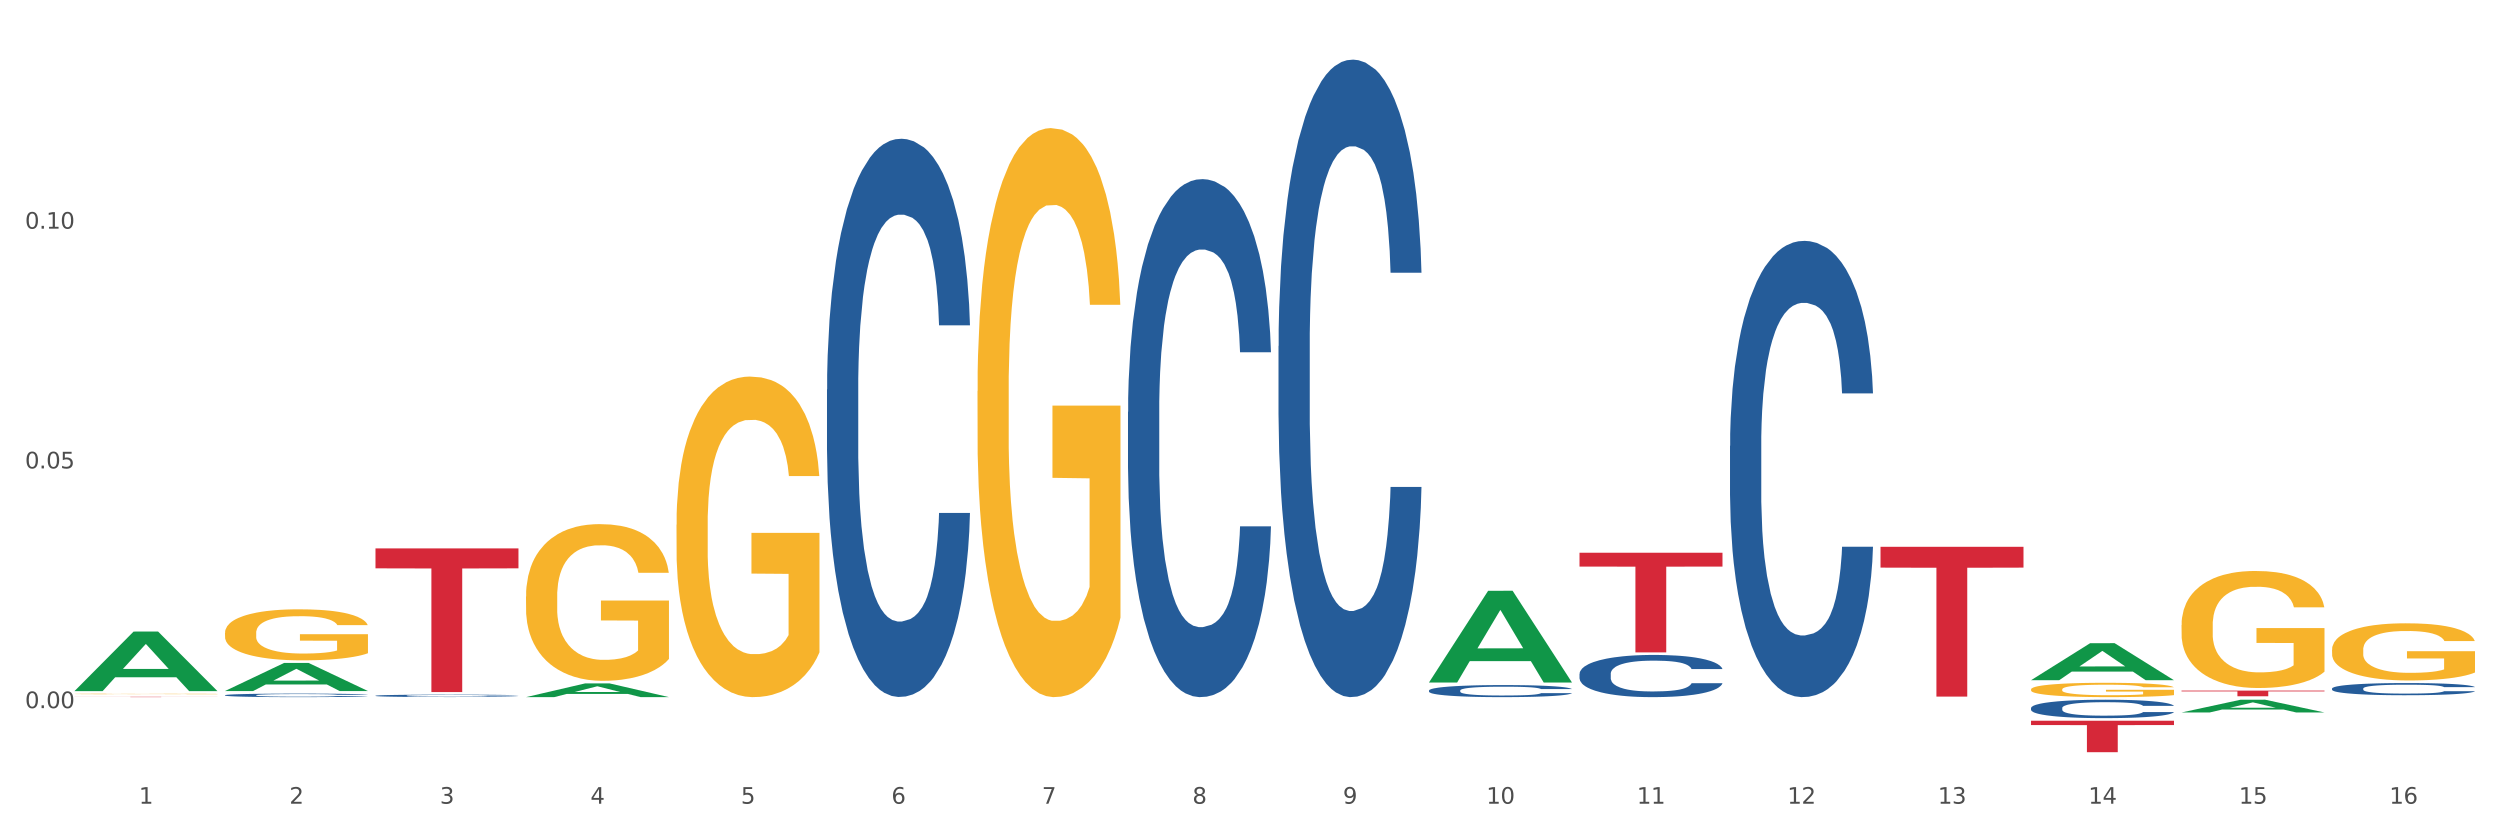 <?xml version="1.0" encoding="utf-8" standalone="no"?>
<!DOCTYPE svg PUBLIC "-//W3C//DTD SVG 1.1//EN"
  "http://www.w3.org/Graphics/SVG/1.1/DTD/svg11.dtd">
<svg xmlns:xlink="http://www.w3.org/1999/xlink" width="1080pt" height="360pt" viewBox="0 0 1080 360" xmlns="http://www.w3.org/2000/svg" version="1.1">
 <rect x="0" y="0" width="1080" height="360" fill="#333333" stroke="none"/>
 <defs>
  <style type="text/css">*{stroke-linejoin: round; stroke-linecap: butt}</style>
 </defs>
 <g id="figure_1">
  <g id="patch_1">
   <path d="M 0 360 
L 1080 360 
L 1080 0 
L 0 0 
z
" style="fill: #ffffff; stroke: #ffffff; stroke-linejoin: miter"/>
  </g>
  <g id="axes_1">
   <g id="matplotlib.axis_1">
    <g id="xtick_1">
     <g id="text_1">
      <!-- 1 -->
      <g style="fill: #4d4d4d" transform="translate(60.004 347.204) scale(0.096 -0.096)">
       <defs>
        <path id="DejaVuSans-31" d="M 794 531 
L 1825 531 
L 1825 4091 
L 703 3866 
L 703 4441 
L 1819 4666 
L 2450 4666 
L 2450 531 
L 3481 531 
L 3481 0 
L 794 0 
L 794 531 
z
" transform="scale(0.016)"/>
       </defs>
       <use xlink:href="#DejaVuSans-31"/>
      </g>
     </g>
    </g>
    <g id="xtick_2">
     <g id="text_2">
      <!-- 2 -->
      <g style="fill: #4d4d4d" transform="translate(125.021 347.204) scale(0.096 -0.096)">
       <defs>
        <path id="DejaVuSans-32" d="M 1228 531 
L 3431 531 
L 3431 0 
L 469 0 
L 469 531 
Q 828 903 1448 1529 
Q 2069 2156 2228 2338 
Q 2531 2678 2651 2914 
Q 2772 3150 2772 3378 
Q 2772 3750 2511 3984 
Q 2250 4219 1831 4219 
Q 1534 4219 1204 4116 
Q 875 4013 500 3803 
L 500 4441 
Q 881 4594 1212 4672 
Q 1544 4750 1819 4750 
Q 2544 4750 2975 4387 
Q 3406 4025 3406 3419 
Q 3406 3131 3298 2873 
Q 3191 2616 2906 2266 
Q 2828 2175 2409 1742 
Q 1991 1309 1228 531 
z
" transform="scale(0.016)"/>
       </defs>
       <use xlink:href="#DejaVuSans-32"/>
      </g>
     </g>
    </g>
    <g id="xtick_3">
     <g id="text_3">
      <!-- 3 -->
      <g style="fill: #4d4d4d" transform="translate(190.039 347.204) scale(0.096 -0.096)">
       <defs>
        <path id="DejaVuSans-33" d="M 2597 2516 
Q 3050 2419 3304 2112 
Q 3559 1806 3559 1356 
Q 3559 666 3084 287 
Q 2609 -91 1734 -91 
Q 1441 -91 1130 -33 
Q 819 25 488 141 
L 488 750 
Q 750 597 1062 519 
Q 1375 441 1716 441 
Q 2309 441 2620 675 
Q 2931 909 2931 1356 
Q 2931 1769 2642 2001 
Q 2353 2234 1838 2234 
L 1294 2234 
L 1294 2753 
L 1863 2753 
Q 2328 2753 2575 2939 
Q 2822 3125 2822 3475 
Q 2822 3834 2567 4026 
Q 2313 4219 1838 4219 
Q 1578 4219 1281 4162 
Q 984 4106 628 3988 
L 628 4550 
Q 988 4650 1302 4700 
Q 1616 4750 1894 4750 
Q 2613 4750 3031 4423 
Q 3450 4097 3450 3541 
Q 3450 3153 3228 2886 
Q 3006 2619 2597 2516 
z
" transform="scale(0.016)"/>
       </defs>
       <use xlink:href="#DejaVuSans-33"/>
      </g>
     </g>
    </g>
    <g id="xtick_4">
     <g id="text_4">
      <!-- 4 -->
      <g style="fill: #4d4d4d" transform="translate(255.056 347.204) scale(0.096 -0.096)">
       <defs>
        <path id="DejaVuSans-34" d="M 2419 4116 
L 825 1625 
L 2419 1625 
L 2419 4116 
z
M 2253 4666 
L 3047 4666 
L 3047 1625 
L 3713 1625 
L 3713 1100 
L 3047 1100 
L 3047 0 
L 2419 0 
L 2419 1100 
L 313 1100 
L 313 1709 
L 2253 4666 
z
" transform="scale(0.016)"/>
       </defs>
       <use xlink:href="#DejaVuSans-34"/>
      </g>
     </g>
    </g>
    <g id="xtick_5">
     <g id="text_5">
      <!-- 5 -->
      <g style="fill: #4d4d4d" transform="translate(320.073 347.204) scale(0.096 -0.096)">
       <defs>
        <path id="DejaVuSans-35" d="M 691 4666 
L 3169 4666 
L 3169 4134 
L 1269 4134 
L 1269 2991 
Q 1406 3038 1543 3061 
Q 1681 3084 1819 3084 
Q 2600 3084 3056 2656 
Q 3513 2228 3513 1497 
Q 3513 744 3044 326 
Q 2575 -91 1722 -91 
Q 1428 -91 1123 -41 
Q 819 9 494 109 
L 494 744 
Q 775 591 1075 516 
Q 1375 441 1709 441 
Q 2250 441 2565 725 
Q 2881 1009 2881 1497 
Q 2881 1984 2565 2268 
Q 2250 2553 1709 2553 
Q 1456 2553 1204 2497 
Q 953 2441 691 2322 
L 691 4666 
z
" transform="scale(0.016)"/>
       </defs>
       <use xlink:href="#DejaVuSans-35"/>
      </g>
     </g>
    </g>
    <g id="xtick_6">
     <g id="text_6">
      <!-- 6 -->
      <g style="fill: #4d4d4d" transform="translate(385.09 347.204) scale(0.096 -0.096)">
       <defs>
        <path id="DejaVuSans-36" d="M 2113 2584 
Q 1688 2584 1439 2293 
Q 1191 2003 1191 1497 
Q 1191 994 1439 701 
Q 1688 409 2113 409 
Q 2538 409 2786 701 
Q 3034 994 3034 1497 
Q 3034 2003 2786 2293 
Q 2538 2584 2113 2584 
z
M 3366 4563 
L 3366 3988 
Q 3128 4100 2886 4159 
Q 2644 4219 2406 4219 
Q 1781 4219 1451 3797 
Q 1122 3375 1075 2522 
Q 1259 2794 1537 2939 
Q 1816 3084 2150 3084 
Q 2853 3084 3261 2657 
Q 3669 2231 3669 1497 
Q 3669 778 3244 343 
Q 2819 -91 2113 -91 
Q 1303 -91 875 529 
Q 447 1150 447 2328 
Q 447 3434 972 4092 
Q 1497 4750 2381 4750 
Q 2619 4750 2861 4703 
Q 3103 4656 3366 4563 
z
" transform="scale(0.016)"/>
       </defs>
       <use xlink:href="#DejaVuSans-36"/>
      </g>
     </g>
    </g>
    <g id="xtick_7">
     <g id="text_7">
      <!-- 7 -->
      <g style="fill: #4d4d4d" transform="translate(450.108 347.204) scale(0.096 -0.096)">
       <defs>
        <path id="DejaVuSans-37" d="M 525 4666 
L 3525 4666 
L 3525 4397 
L 1831 0 
L 1172 0 
L 2766 4134 
L 525 4134 
L 525 4666 
z
" transform="scale(0.016)"/>
       </defs>
       <use xlink:href="#DejaVuSans-37"/>
      </g>
     </g>
    </g>
    <g id="xtick_8">
     <g id="text_8">
      <!-- 8 -->
      <g style="fill: #4d4d4d" transform="translate(515.125 347.204) scale(0.096 -0.096)">
       <defs>
        <path id="DejaVuSans-38" d="M 2034 2216 
Q 1584 2216 1326 1975 
Q 1069 1734 1069 1313 
Q 1069 891 1326 650 
Q 1584 409 2034 409 
Q 2484 409 2743 651 
Q 3003 894 3003 1313 
Q 3003 1734 2745 1975 
Q 2488 2216 2034 2216 
z
M 1403 2484 
Q 997 2584 770 2862 
Q 544 3141 544 3541 
Q 544 4100 942 4425 
Q 1341 4750 2034 4750 
Q 2731 4750 3128 4425 
Q 3525 4100 3525 3541 
Q 3525 3141 3298 2862 
Q 3072 2584 2669 2484 
Q 3125 2378 3379 2068 
Q 3634 1759 3634 1313 
Q 3634 634 3220 271 
Q 2806 -91 2034 -91 
Q 1263 -91 848 271 
Q 434 634 434 1313 
Q 434 1759 690 2068 
Q 947 2378 1403 2484 
z
M 1172 3481 
Q 1172 3119 1398 2916 
Q 1625 2713 2034 2713 
Q 2441 2713 2670 2916 
Q 2900 3119 2900 3481 
Q 2900 3844 2670 4047 
Q 2441 4250 2034 4250 
Q 1625 4250 1398 4047 
Q 1172 3844 1172 3481 
z
" transform="scale(0.016)"/>
       </defs>
       <use xlink:href="#DejaVuSans-38"/>
      </g>
     </g>
    </g>
    <g id="xtick_9">
     <g id="text_9">
      <!-- 9 -->
      <g style="fill: #4d4d4d" transform="translate(580.142 347.204) scale(0.096 -0.096)">
       <defs>
        <path id="DejaVuSans-39" d="M 703 97 
L 703 672 
Q 941 559 1184 500 
Q 1428 441 1663 441 
Q 2288 441 2617 861 
Q 2947 1281 2994 2138 
Q 2813 1869 2534 1725 
Q 2256 1581 1919 1581 
Q 1219 1581 811 2004 
Q 403 2428 403 3163 
Q 403 3881 828 4315 
Q 1253 4750 1959 4750 
Q 2769 4750 3195 4129 
Q 3622 3509 3622 2328 
Q 3622 1225 3098 567 
Q 2575 -91 1691 -91 
Q 1453 -91 1209 -44 
Q 966 3 703 97 
z
M 1959 2075 
Q 2384 2075 2632 2365 
Q 2881 2656 2881 3163 
Q 2881 3666 2632 3958 
Q 2384 4250 1959 4250 
Q 1534 4250 1286 3958 
Q 1038 3666 1038 3163 
Q 1038 2656 1286 2365 
Q 1534 2075 1959 2075 
z
" transform="scale(0.016)"/>
       </defs>
       <use xlink:href="#DejaVuSans-39"/>
      </g>
     </g>
    </g>
    <g id="xtick_10">
     <g id="text_10">
      <!-- 10 -->
      <g style="fill: #4d4d4d" transform="translate(642.105 347.204) scale(0.096 -0.096)">
       <defs>
        <path id="DejaVuSans-30" d="M 2034 4250 
Q 1547 4250 1301 3770 
Q 1056 3291 1056 2328 
Q 1056 1369 1301 889 
Q 1547 409 2034 409 
Q 2525 409 2770 889 
Q 3016 1369 3016 2328 
Q 3016 3291 2770 3770 
Q 2525 4250 2034 4250 
z
M 2034 4750 
Q 2819 4750 3233 4129 
Q 3647 3509 3647 2328 
Q 3647 1150 3233 529 
Q 2819 -91 2034 -91 
Q 1250 -91 836 529 
Q 422 1150 422 2328 
Q 422 3509 836 4129 
Q 1250 4750 2034 4750 
z
" transform="scale(0.016)"/>
       </defs>
       <use xlink:href="#DejaVuSans-31"/>
       <use xlink:href="#DejaVuSans-30" transform="translate(63.623 0)"/>
      </g>
     </g>
    </g>
    <g id="xtick_11">
     <g id="text_11">
      <!-- 11 -->
      <g style="fill: #4d4d4d" transform="translate(707.123 347.204) scale(0.096 -0.096)">
       <use xlink:href="#DejaVuSans-31"/>
       <use xlink:href="#DejaVuSans-31" transform="translate(63.623 0)"/>
      </g>
     </g>
    </g>
    <g id="xtick_12">
     <g id="text_12">
      <!-- 12 -->
      <g style="fill: #4d4d4d" transform="translate(772.14 347.204) scale(0.096 -0.096)">
       <use xlink:href="#DejaVuSans-31"/>
       <use xlink:href="#DejaVuSans-32" transform="translate(63.623 0)"/>
      </g>
     </g>
    </g>
    <g id="xtick_13">
     <g id="text_13">
      <!-- 13 -->
      <g style="fill: #4d4d4d" transform="translate(837.157 347.204) scale(0.096 -0.096)">
       <use xlink:href="#DejaVuSans-31"/>
       <use xlink:href="#DejaVuSans-33" transform="translate(63.623 0)"/>
      </g>
     </g>
    </g>
    <g id="xtick_14">
     <g id="text_14">
      <!-- 14 -->
      <g style="fill: #4d4d4d" transform="translate(902.174 347.204) scale(0.096 -0.096)">
       <use xlink:href="#DejaVuSans-31"/>
       <use xlink:href="#DejaVuSans-34" transform="translate(63.623 0)"/>
      </g>
     </g>
    </g>
    <g id="xtick_15">
     <g id="text_15">
      <!-- 15 -->
      <g style="fill: #4d4d4d" transform="translate(967.192 347.204) scale(0.096 -0.096)">
       <use xlink:href="#DejaVuSans-31"/>
       <use xlink:href="#DejaVuSans-35" transform="translate(63.623 0)"/>
      </g>
     </g>
    </g>
    <g id="xtick_16">
     <g id="text_16">
      <!-- 16 -->
      <g style="fill: #4d4d4d" transform="translate(1032.209 347.204) scale(0.096 -0.096)">
       <use xlink:href="#DejaVuSans-31"/>
       <use xlink:href="#DejaVuSans-36" transform="translate(63.623 0)"/>
      </g>
     </g>
    </g>
    <g id="xtick_17"/>
    <g id="xtick_18"/>
    <g id="xtick_19"/>
    <g id="xtick_20"/>
    <g id="xtick_21"/>
    <g id="xtick_22"/>
    <g id="xtick_23"/>
    <g id="xtick_24"/>
    <g id="xtick_25"/>
    <g id="xtick_26"/>
    <g id="xtick_27"/>
    <g id="xtick_28"/>
    <g id="xtick_29"/>
    <g id="xtick_30"/>
    <g id="xtick_31"/>
   </g>
   <g id="matplotlib.axis_2">
    <g id="ytick_1">
     <g id="text_17">
      <!-- 0.00 -->
      <g style="fill: #4d4d4d" transform="translate(10.8 305.917) scale(0.096 -0.096)">
       <defs>
        <path id="DejaVuSans-2e" d="M 684 794 
L 1344 794 
L 1344 0 
L 684 0 
L 684 794 
z
" transform="scale(0.016)"/>
       </defs>
       <use xlink:href="#DejaVuSans-30"/>
       <use xlink:href="#DejaVuSans-2e" transform="translate(63.623 0)"/>
       <use xlink:href="#DejaVuSans-30" transform="translate(95.41 0)"/>
       <use xlink:href="#DejaVuSans-30" transform="translate(159.033 0)"/>
      </g>
     </g>
    </g>
    <g id="ytick_2">
     <g id="text_18">
      <!-- 0.05 -->
      <g style="fill: #4d4d4d" transform="translate(10.8 202.356) scale(0.096 -0.096)">
       <use xlink:href="#DejaVuSans-30"/>
       <use xlink:href="#DejaVuSans-2e" transform="translate(63.623 0)"/>
       <use xlink:href="#DejaVuSans-30" transform="translate(95.41 0)"/>
       <use xlink:href="#DejaVuSans-35" transform="translate(159.033 0)"/>
      </g>
     </g>
    </g>
    <g id="ytick_3">
     <g id="text_19">
      <!-- 0.10 -->
      <g style="fill: #4d4d4d" transform="translate(10.8 98.795) scale(0.096 -0.096)">
       <use xlink:href="#DejaVuSans-30"/>
       <use xlink:href="#DejaVuSans-2e" transform="translate(63.623 0)"/>
       <use xlink:href="#DejaVuSans-31" transform="translate(95.41 0)"/>
       <use xlink:href="#DejaVuSans-30" transform="translate(159.033 0)"/>
      </g>
     </g>
    </g>
    <g id="ytick_4"/>
    <g id="ytick_5"/>
    <g id="ytick_6"/>
   </g>
   <g id="PolyCollection_1">
    <path d="M 32.175 298.518 
L 32.239 298.494 
L 57.709 272.838 
L 68.28 272.814 
L 93.941 298.566 
L 81.715 298.566 
L 76.176 292.57 
L 49.877 292.57 
L 49.686 292.666 
L 44.337 298.566 
L 32.175 298.566 
L 32.175 298.518 
L 53.188 288.991 
L 72.864 288.967 
L 63.122 278.303 
L 62.995 278.255 
L 62.867 278.327 
L 53.125 288.967 
L 53.188 288.991 
L 32.175 298.518 
z
" clip-path="url(#p1f726ad854)" style="fill: #109648"/>
    <path d="M 97.192 298.508 
L 97.256 298.496 
L 122.727 286.392 
L 133.297 286.381 
L 158.959 298.53 
L 146.733 298.53 
L 141.193 295.701 
L 114.894 295.701 
L 114.703 295.747 
L 109.354 298.53 
L 97.192 298.53 
L 97.192 298.508 
L 118.206 294.013 
L 137.882 294.001 
L 128.139 288.97 
L 128.012 288.947 
L 127.884 288.982 
L 118.142 294.001 
L 118.206 294.013 
L 97.192 298.508 
z
" clip-path="url(#p1f726ad854)" style="fill: #109648"/>
    <path d="M 227.227 301.152 
L 227.29 301.147 
L 252.761 295.233 
L 263.331 295.227 
L 288.993 301.164 
L 276.767 301.164 
L 271.227 299.781 
L 244.929 299.781 
L 244.738 299.803 
L 239.389 301.164 
L 227.227 301.164 
L 227.227 301.152 
L 248.24 298.956 
L 267.916 298.951 
L 258.174 296.492 
L 258.046 296.481 
L 257.919 296.498 
L 248.176 298.951 
L 248.24 298.956 
L 227.227 301.152 
z
" clip-path="url(#p1f726ad854)" style="fill: #109648"/>
    <path d="M 617.33 294.765 
L 617.394 294.728 
L 642.865 255.234 
L 653.435 255.197 
L 679.097 294.84 
L 666.871 294.84 
L 661.331 285.608 
L 635.032 285.608 
L 634.841 285.757 
L 629.492 294.84 
L 617.33 294.84 
L 617.33 294.765 
L 638.343 280.099 
L 658.02 280.062 
L 648.277 263.646 
L 648.15 263.572 
L 648.022 263.684 
L 638.28 280.062 
L 638.343 280.099 
L 617.33 294.765 
z
" clip-path="url(#p1f726ad854)" style="fill: #109648"/>
    <path d="M 877.399 293.829 
L 877.463 293.814 
L 902.933 277.86 
L 913.504 277.845 
L 939.166 293.859 
L 926.94 293.859 
L 921.4 290.13 
L 895.101 290.13 
L 894.91 290.19 
L 889.561 293.859 
L 877.399 293.859 
L 877.399 293.829 
L 898.412 287.905 
L 918.089 287.89 
L 908.346 281.258 
L 908.219 281.228 
L 908.091 281.273 
L 898.349 287.89 
L 898.412 287.905 
L 877.399 293.829 
z
" clip-path="url(#p1f726ad854)" style="fill: #109648"/>
    <path d="M 942.416 307.779 
L 942.48 307.773 
L 967.951 302.275 
L 978.521 302.27 
L 1004.183 307.789 
L 991.957 307.789 
L 986.417 306.504 
L 960.118 306.504 
L 959.927 306.524 
L 954.579 307.789 
L 942.416 307.789 
L 942.416 307.779 
L 963.43 305.737 
L 983.106 305.732 
L 973.363 303.446 
L 973.236 303.436 
L 973.109 303.451 
L 963.366 305.732 
L 963.43 305.737 
L 942.416 307.779 
z
" clip-path="url(#p1f726ad854)" style="fill: #109648"/>
    <path d="M 877.399 305.849 
L 877.472 305.842 
L 877.472 305.638 
L 877.691 305.362 
L 878.494 304.853 
L 879.516 304.467 
L 881.269 304.016 
L 882.218 303.827 
L 883.459 303.616 
L 886.014 303.274 
L 888.935 302.983 
L 890.979 302.823 
L 892.512 302.721 
L 895.944 302.539 
L 897.915 302.459 
L 899.959 302.393 
L 901.711 302.35 
L 904.632 302.299 
L 906.968 302.277 
L 909.67 302.27 
L 911.933 302.277 
L 914.926 302.306 
L 919.307 302.393 
L 920.986 302.444 
L 923.249 302.532 
L 925.586 302.648 
L 927.484 302.764 
L 929.674 302.932 
L 931.938 303.15 
L 934.128 303.426 
L 935.661 303.681 
L 936.902 303.95 
L 937.997 304.278 
L 938.8 304.634 
L 939.166 304.933 
L 925.805 304.933 
L 925.44 304.663 
L 924.71 304.372 
L 923.979 304.176 
L 923.176 304.016 
L 921.935 303.834 
L 920.84 303.718 
L 919.015 303.579 
L 917.336 303.492 
L 915.948 303.441 
L 914.269 303.397 
L 910.692 303.354 
L 908.136 303.354 
L 906.53 303.368 
L 904.559 303.405 
L 902.88 303.456 
L 900.908 303.543 
L 899.375 303.637 
L 897.842 303.761 
L 896.966 303.849 
L 895.652 304.009 
L 894.775 304.14 
L 893.607 304.365 
L 892.95 304.525 
L 891.782 304.94 
L 891.271 305.246 
L 891.052 305.457 
L 890.906 305.689 
L 890.906 306.825 
L 891.344 307.334 
L 891.709 307.552 
L 892.293 307.8 
L 893.388 308.12 
L 894.995 308.433 
L 896.674 308.658 
L 898.061 308.796 
L 899.375 308.898 
L 900.689 308.978 
L 902.296 309.051 
L 903.61 309.095 
L 905.581 309.138 
L 907.917 309.16 
L 909.743 309.16 
L 913.466 309.124 
L 915.145 309.087 
L 916.751 309.036 
L 918.504 308.956 
L 919.891 308.869 
L 920.694 308.804 
L 922.008 308.665 
L 923.03 308.52 
L 923.906 308.353 
L 924.491 308.207 
L 925.148 307.989 
L 925.659 307.741 
L 925.805 307.61 
L 939.166 307.61 
L 938.873 307.872 
L 938.362 308.127 
L 937.34 308.469 
L 936.537 308.665 
L 935.296 308.906 
L 933.982 309.109 
L 932.157 309.335 
L 930.477 309.502 
L 928.725 309.648 
L 926.827 309.779 
L 923.395 309.961 
L 922.154 310.012 
L 919.526 310.099 
L 917.482 310.15 
L 914.488 310.201 
L 911.422 310.23 
L 908.209 310.237 
L 905.362 310.223 
L 902.223 310.179 
L 900.251 310.135 
L 898.061 310.07 
L 895.506 309.968 
L 893.096 309.844 
L 890.833 309.699 
L 888.716 309.531 
L 886.744 309.342 
L 884.189 309.029 
L 882.291 308.724 
L 880.904 308.44 
L 879.954 308.2 
L 879.005 307.894 
L 878.494 307.683 
L 877.691 307.174 
L 877.399 306.701 
L 877.399 305.849 
z
" clip-path="url(#p1f726ad854)" style="fill: #255c99"/>
    <path d="M 1007.434 297.442 
L 1007.507 297.437 
L 1007.507 297.302 
L 1007.726 297.12 
L 1008.529 296.783 
L 1009.551 296.528 
L 1011.303 296.229 
L 1012.252 296.104 
L 1013.493 295.965 
L 1016.049 295.739 
L 1018.969 295.546 
L 1021.013 295.44 
L 1022.547 295.373 
L 1025.978 295.253 
L 1027.949 295.2 
L 1029.994 295.156 
L 1031.746 295.128 
L 1034.666 295.094 
L 1037.003 295.08 
L 1039.704 295.075 
L 1041.967 295.08 
L 1044.961 295.099 
L 1049.341 295.156 
L 1051.021 295.19 
L 1053.284 295.248 
L 1055.62 295.325 
L 1057.518 295.402 
L 1059.709 295.513 
L 1061.972 295.657 
L 1064.162 295.84 
L 1065.696 296.008 
L 1066.937 296.186 
L 1068.032 296.403 
L 1068.835 296.638 
L 1069.2 296.836 
L 1055.839 296.836 
L 1055.474 296.658 
L 1054.744 296.465 
L 1054.014 296.335 
L 1053.211 296.229 
L 1051.97 296.109 
L 1050.875 296.032 
L 1049.049 295.941 
L 1047.37 295.883 
L 1045.983 295.849 
L 1044.304 295.82 
L 1040.726 295.792 
L 1038.171 295.792 
L 1036.565 295.801 
L 1034.593 295.825 
L 1032.914 295.859 
L 1030.943 295.917 
L 1029.41 295.979 
L 1027.876 296.061 
L 1027 296.119 
L 1025.686 296.225 
L 1024.81 296.311 
L 1023.642 296.46 
L 1022.985 296.566 
L 1021.817 296.84 
L 1021.306 297.043 
L 1021.086 297.182 
L 1020.94 297.336 
L 1020.94 298.087 
L 1021.379 298.423 
L 1021.744 298.568 
L 1022.328 298.731 
L 1023.423 298.943 
L 1025.029 299.15 
L 1026.708 299.299 
L 1028.095 299.39 
L 1029.41 299.458 
L 1030.724 299.511 
L 1032.33 299.559 
L 1033.644 299.588 
L 1035.615 299.617 
L 1037.952 299.631 
L 1039.777 299.631 
L 1043.501 299.607 
L 1045.18 299.583 
L 1046.786 299.549 
L 1048.538 299.496 
L 1049.925 299.439 
L 1050.728 299.395 
L 1052.043 299.304 
L 1053.065 299.208 
L 1053.941 299.097 
L 1054.525 299.001 
L 1055.182 298.856 
L 1055.693 298.693 
L 1055.839 298.606 
L 1069.2 298.606 
L 1068.908 298.779 
L 1068.397 298.948 
L 1067.375 299.174 
L 1066.572 299.304 
L 1065.33 299.463 
L 1064.016 299.597 
L 1062.191 299.746 
L 1060.512 299.857 
L 1058.76 299.953 
L 1056.861 300.04 
L 1053.43 300.16 
L 1052.189 300.194 
L 1049.56 300.252 
L 1047.516 300.285 
L 1044.523 300.319 
L 1041.456 300.338 
L 1038.244 300.343 
L 1035.396 300.333 
L 1032.257 300.305 
L 1030.286 300.276 
L 1028.095 300.232 
L 1025.54 300.165 
L 1023.131 300.083 
L 1020.867 299.987 
L 1018.75 299.876 
L 1016.779 299.751 
L 1014.224 299.544 
L 1012.325 299.342 
L 1010.938 299.155 
L 1009.989 298.996 
L 1009.04 298.794 
L 1008.529 298.654 
L 1007.726 298.318 
L 1007.434 298.005 
L 1007.434 297.442 
z
" clip-path="url(#p1f726ad854)" style="fill: #255c99"/>
    <path d="M 357.261 168.295 
L 357.334 168.074 
L 357.334 161.908 
L 357.553 153.539 
L 358.356 138.123 
L 359.378 126.45 
L 361.131 112.796 
L 362.08 107.069 
L 363.321 100.683 
L 365.876 90.332 
L 368.797 81.522 
L 370.841 76.677 
L 372.374 73.594 
L 375.806 68.088 
L 377.777 65.665 
L 379.821 63.683 
L 381.574 62.362 
L 384.494 60.82 
L 386.83 60.159 
L 389.532 59.939 
L 391.795 60.159 
L 394.788 61.04 
L 399.169 63.683 
L 400.848 65.225 
L 403.111 67.868 
L 405.448 71.391 
L 407.346 74.915 
L 409.536 79.981 
L 411.8 86.588 
L 413.99 94.957 
L 415.523 102.665 
L 416.764 110.813 
L 417.859 120.724 
L 418.663 131.515 
L 419.028 140.545 
L 405.667 140.545 
L 405.302 132.396 
L 404.572 123.587 
L 403.842 117.641 
L 403.038 112.796 
L 401.797 107.29 
L 400.702 103.766 
L 398.877 99.581 
L 397.198 96.939 
L 395.81 95.397 
L 394.131 94.076 
L 390.554 92.754 
L 387.998 92.754 
L 386.392 93.195 
L 384.421 94.296 
L 382.742 95.837 
L 380.77 98.48 
L 379.237 101.343 
L 377.704 105.087 
L 376.828 107.73 
L 375.514 112.575 
L 374.638 116.54 
L 373.469 123.367 
L 372.812 128.212 
L 371.644 140.765 
L 371.133 150.015 
L 370.914 156.402 
L 370.768 163.45 
L 370.768 197.806 
L 371.206 213.223 
L 371.571 219.83 
L 372.155 227.318 
L 373.25 237.008 
L 374.857 246.478 
L 376.536 253.305 
L 377.923 257.49 
L 379.237 260.573 
L 380.551 262.996 
L 382.158 265.198 
L 383.472 266.519 
L 385.443 267.841 
L 387.779 268.501 
L 389.605 268.501 
L 393.328 267.4 
L 395.007 266.299 
L 396.614 264.758 
L 398.366 262.335 
L 399.753 259.692 
L 400.556 257.71 
L 401.87 253.526 
L 402.892 249.121 
L 403.769 244.055 
L 404.353 239.651 
L 405.01 233.044 
L 405.521 225.556 
L 405.667 221.591 
L 419.028 221.591 
L 418.736 229.52 
L 418.224 237.228 
L 417.202 247.579 
L 416.399 253.526 
L 415.158 260.793 
L 413.844 266.96 
L 412.019 273.787 
L 410.339 278.853 
L 408.587 283.257 
L 406.689 287.221 
L 403.257 292.727 
L 402.016 294.269 
L 399.388 296.912 
L 397.344 298.453 
L 394.35 299.995 
L 391.284 300.876 
L 388.071 301.096 
L 385.224 300.656 
L 382.085 299.334 
L 380.113 298.013 
L 377.923 296.031 
L 375.368 292.948 
L 372.958 289.204 
L 370.695 284.799 
L 368.578 279.733 
L 366.606 274.007 
L 364.051 264.537 
L 362.153 255.287 
L 360.766 246.698 
L 359.817 239.431 
L 358.867 230.181 
L 358.356 223.794 
L 357.553 208.377 
L 357.261 194.062 
L 357.261 168.295 
z
" clip-path="url(#p1f726ad854)" style="fill: #255c99"/>
    <path d="M 487.296 177.928 
L 487.369 177.724 
L 487.369 172.002 
L 487.588 164.236 
L 488.391 149.93 
L 489.413 139.098 
L 491.165 126.427 
L 492.114 121.114 
L 493.356 115.187 
L 495.911 105.581 
L 498.831 97.407 
L 500.876 92.911 
L 502.409 90.049 
L 505.84 84.94 
L 507.811 82.692 
L 509.856 80.853 
L 511.608 79.627 
L 514.528 78.196 
L 516.865 77.583 
L 519.566 77.378 
L 521.829 77.583 
L 524.823 78.4 
L 529.203 80.853 
L 530.883 82.283 
L 533.146 84.736 
L 535.482 88.006 
L 537.38 91.276 
L 539.571 95.976 
L 541.834 102.107 
L 544.024 109.873 
L 545.558 117.026 
L 546.799 124.588 
L 547.894 133.785 
L 548.697 143.799 
L 549.062 152.178 
L 535.701 152.178 
L 535.336 144.616 
L 534.606 136.441 
L 533.876 130.923 
L 533.073 126.427 
L 531.832 121.318 
L 530.737 118.048 
L 528.911 114.165 
L 527.232 111.713 
L 525.845 110.282 
L 524.166 109.056 
L 520.588 107.83 
L 518.033 107.83 
L 516.427 108.238 
L 514.455 109.26 
L 512.776 110.691 
L 510.805 113.143 
L 509.272 115.8 
L 507.738 119.274 
L 506.862 121.727 
L 505.548 126.223 
L 504.672 129.902 
L 503.504 136.237 
L 502.847 140.733 
L 501.679 152.382 
L 501.168 160.966 
L 500.949 166.892 
L 500.803 173.432 
L 500.803 205.314 
L 501.241 219.62 
L 501.606 225.751 
L 502.19 232.7 
L 503.285 241.692 
L 504.891 250.48 
L 506.57 256.815 
L 507.957 260.698 
L 509.272 263.559 
L 510.586 265.808 
L 512.192 267.851 
L 513.506 269.077 
L 515.478 270.304 
L 517.814 270.917 
L 519.639 270.917 
L 523.363 269.895 
L 525.042 268.873 
L 526.648 267.442 
L 528.4 265.194 
L 529.787 262.742 
L 530.591 260.903 
L 531.905 257.02 
L 532.927 252.932 
L 533.803 248.232 
L 534.387 244.144 
L 535.044 238.013 
L 535.555 231.065 
L 535.701 227.386 
L 549.062 227.386 
L 548.77 234.743 
L 548.259 241.896 
L 547.237 251.502 
L 546.434 257.02 
L 545.193 263.764 
L 543.878 269.486 
L 542.053 275.822 
L 540.374 280.522 
L 538.622 284.61 
L 536.723 288.288 
L 533.292 293.397 
L 532.051 294.828 
L 529.422 297.28 
L 527.378 298.711 
L 524.385 300.142 
L 521.318 300.959 
L 518.106 301.164 
L 515.258 300.755 
L 512.119 299.529 
L 510.148 298.302 
L 507.957 296.463 
L 505.402 293.602 
L 502.993 290.128 
L 500.73 286.04 
L 498.612 281.34 
L 496.641 276.026 
L 494.086 267.238 
L 492.187 258.655 
L 490.8 250.684 
L 489.851 243.94 
L 488.902 235.356 
L 488.391 229.43 
L 487.588 215.124 
L 487.296 201.84 
L 487.296 177.928 
z
" clip-path="url(#p1f726ad854)" style="fill: #255c99"/>
    <path d="M 552.313 149.503 
L 552.386 149.251 
L 552.386 142.209 
L 552.605 132.651 
L 553.408 115.046 
L 554.43 101.716 
L 556.182 86.122 
L 557.132 79.583 
L 558.373 72.289 
L 560.928 60.468 
L 563.848 50.408 
L 565.893 44.874 
L 567.426 41.353 
L 570.857 35.065 
L 572.829 32.299 
L 574.873 30.035 
L 576.625 28.526 
L 579.546 26.766 
L 581.882 26.011 
L 584.583 25.759 
L 586.847 26.011 
L 589.84 27.017 
L 594.221 30.035 
L 595.9 31.796 
L 598.163 34.814 
L 600.499 38.838 
L 602.398 42.862 
L 604.588 48.647 
L 606.851 56.192 
L 609.042 65.75 
L 610.575 74.553 
L 611.816 83.858 
L 612.911 95.176 
L 613.714 107.5 
L 614.079 117.812 
L 600.718 117.812 
L 600.353 108.506 
L 599.623 98.446 
L 598.893 91.655 
L 598.09 86.122 
L 596.849 79.834 
L 595.754 75.81 
L 593.929 71.031 
L 592.249 68.013 
L 590.862 66.253 
L 589.183 64.744 
L 585.605 63.235 
L 583.05 63.235 
L 581.444 63.738 
L 579.473 64.995 
L 577.793 66.756 
L 575.822 69.774 
L 574.289 73.043 
L 572.756 77.319 
L 571.88 80.337 
L 570.565 85.871 
L 569.689 90.398 
L 568.521 98.195 
L 567.864 103.728 
L 566.696 118.064 
L 566.185 128.627 
L 565.966 135.921 
L 565.82 143.969 
L 565.82 183.205 
L 566.258 200.811 
L 566.623 208.356 
L 567.207 216.907 
L 568.302 227.974 
L 569.908 238.789 
L 571.588 246.586 
L 572.975 251.364 
L 574.289 254.886 
L 575.603 257.652 
L 577.209 260.167 
L 578.523 261.676 
L 580.495 263.185 
L 582.831 263.94 
L 584.656 263.94 
L 588.38 262.682 
L 590.059 261.425 
L 591.665 259.664 
L 593.418 256.898 
L 594.805 253.88 
L 595.608 251.616 
L 596.922 246.837 
L 597.944 241.807 
L 598.82 236.022 
L 599.404 230.992 
L 600.061 223.447 
L 600.572 214.895 
L 600.718 210.368 
L 614.079 210.368 
L 613.787 219.423 
L 613.276 228.225 
L 612.254 240.046 
L 611.451 246.837 
L 610.21 255.137 
L 608.896 262.179 
L 607.07 269.976 
L 605.391 275.761 
L 603.639 280.791 
L 601.741 285.318 
L 598.309 291.606 
L 597.068 293.367 
L 594.44 296.385 
L 592.395 298.145 
L 589.402 299.906 
L 586.336 300.912 
L 583.123 301.164 
L 580.276 300.661 
L 577.136 299.151 
L 575.165 297.642 
L 572.975 295.379 
L 570.419 291.858 
L 568.01 287.582 
L 565.747 282.552 
L 563.629 276.767 
L 561.658 270.228 
L 559.103 259.413 
L 557.205 248.849 
L 555.817 239.04 
L 554.868 230.741 
L 553.919 220.177 
L 553.408 212.883 
L 552.605 195.278 
L 552.313 178.929 
L 552.313 149.503 
z
" clip-path="url(#p1f726ad854)" style="fill: #255c99"/>
    <path d="M 617.33 298.29 
L 617.403 298.285 
L 617.403 298.152 
L 617.622 297.971 
L 618.425 297.637 
L 619.447 297.385 
L 621.2 297.089 
L 622.149 296.965 
L 623.39 296.827 
L 625.945 296.603 
L 628.866 296.413 
L 630.91 296.308 
L 632.443 296.241 
L 635.875 296.122 
L 637.846 296.07 
L 639.89 296.027 
L 641.642 295.998 
L 644.563 295.965 
L 646.899 295.95 
L 649.601 295.946 
L 651.864 295.95 
L 654.857 295.97 
L 659.238 296.027 
L 660.917 296.06 
L 663.18 296.117 
L 665.517 296.193 
L 667.415 296.27 
L 669.605 296.379 
L 671.869 296.522 
L 674.059 296.703 
L 675.592 296.87 
L 676.833 297.046 
L 677.928 297.261 
L 678.732 297.494 
L 679.097 297.69 
L 665.736 297.69 
L 665.371 297.513 
L 664.641 297.323 
L 663.91 297.194 
L 663.107 297.089 
L 661.866 296.97 
L 660.771 296.894 
L 658.946 296.803 
L 657.267 296.746 
L 655.879 296.713 
L 654.2 296.684 
L 650.623 296.656 
L 648.067 296.656 
L 646.461 296.665 
L 644.49 296.689 
L 642.811 296.722 
L 640.839 296.78 
L 639.306 296.842 
L 637.773 296.923 
L 636.897 296.98 
L 635.583 297.085 
L 634.707 297.17 
L 633.538 297.318 
L 632.881 297.423 
L 631.713 297.694 
L 631.202 297.895 
L 630.983 298.033 
L 630.837 298.185 
L 630.837 298.929 
L 631.275 299.262 
L 631.64 299.405 
L 632.224 299.567 
L 633.319 299.777 
L 634.926 299.982 
L 636.605 300.129 
L 637.992 300.22 
L 639.306 300.287 
L 640.62 300.339 
L 642.227 300.387 
L 643.541 300.415 
L 645.512 300.444 
L 647.848 300.458 
L 649.674 300.458 
L 653.397 300.434 
L 655.076 300.411 
L 656.683 300.377 
L 658.435 300.325 
L 659.822 300.268 
L 660.625 300.225 
L 661.939 300.134 
L 662.961 300.039 
L 663.837 299.929 
L 664.422 299.834 
L 665.079 299.691 
L 665.59 299.529 
L 665.736 299.443 
L 679.097 299.443 
L 678.805 299.615 
L 678.293 299.782 
L 677.271 300.006 
L 676.468 300.134 
L 675.227 300.291 
L 673.913 300.425 
L 672.088 300.573 
L 670.408 300.682 
L 668.656 300.778 
L 666.758 300.863 
L 663.326 300.982 
L 662.085 301.016 
L 659.457 301.073 
L 657.413 301.106 
L 654.419 301.14 
L 651.353 301.159 
L 648.14 301.164 
L 645.293 301.154 
L 642.154 301.125 
L 640.182 301.097 
L 637.992 301.054 
L 635.437 300.987 
L 633.027 300.906 
L 630.764 300.811 
L 628.647 300.701 
L 626.675 300.577 
L 624.12 300.373 
L 622.222 300.172 
L 620.835 299.987 
L 619.886 299.829 
L 618.936 299.629 
L 618.425 299.491 
L 617.622 299.157 
L 617.33 298.848 
L 617.33 298.29 
z
" clip-path="url(#p1f726ad854)" style="fill: #255c99"/>
    <path d="M 682.347 291.123 
L 682.42 291.106 
L 682.42 290.64 
L 682.639 290.007 
L 683.443 288.842 
L 684.465 287.959 
L 686.217 286.927 
L 687.166 286.494 
L 688.407 286.011 
L 690.963 285.228 
L 693.883 284.562 
L 695.927 284.196 
L 697.46 283.963 
L 700.892 283.547 
L 702.863 283.364 
L 704.907 283.214 
L 706.66 283.114 
L 709.58 282.997 
L 711.916 282.947 
L 714.618 282.931 
L 716.881 282.947 
L 719.875 283.014 
L 724.255 283.214 
L 725.934 283.33 
L 728.198 283.53 
L 730.534 283.796 
L 732.432 284.063 
L 734.623 284.446 
L 736.886 284.945 
L 739.076 285.578 
L 740.609 286.161 
L 741.85 286.777 
L 742.946 287.526 
L 743.749 288.342 
L 744.114 289.025 
L 730.753 289.025 
L 730.388 288.409 
L 729.658 287.743 
L 728.928 287.293 
L 728.125 286.927 
L 726.883 286.511 
L 725.788 286.244 
L 723.963 285.928 
L 722.284 285.728 
L 720.897 285.611 
L 719.217 285.511 
L 715.64 285.412 
L 713.085 285.412 
L 711.478 285.445 
L 709.507 285.528 
L 707.828 285.645 
L 705.857 285.845 
L 704.323 286.061 
L 702.79 286.344 
L 701.914 286.544 
L 700.6 286.91 
L 699.724 287.21 
L 698.556 287.726 
L 697.899 288.092 
L 696.73 289.042 
L 696.219 289.741 
L 696 290.224 
L 695.854 290.757 
L 695.854 293.354 
L 696.292 294.52 
L 696.657 295.019 
L 697.241 295.585 
L 698.337 296.318 
L 699.943 297.034 
L 701.622 297.55 
L 703.009 297.867 
L 704.323 298.1 
L 705.638 298.283 
L 707.244 298.449 
L 708.558 298.549 
L 710.529 298.649 
L 712.866 298.699 
L 714.691 298.699 
L 718.414 298.616 
L 720.094 298.533 
L 721.7 298.416 
L 723.452 298.233 
L 724.839 298.033 
L 725.642 297.883 
L 726.956 297.567 
L 727.979 297.234 
L 728.855 296.851 
L 729.439 296.518 
L 730.096 296.018 
L 730.607 295.452 
L 730.753 295.152 
L 744.114 295.152 
L 743.822 295.752 
L 743.311 296.335 
L 742.289 297.117 
L 741.485 297.567 
L 740.244 298.116 
L 738.93 298.583 
L 737.105 299.099 
L 735.426 299.482 
L 733.673 299.815 
L 731.775 300.115 
L 728.344 300.531 
L 727.102 300.647 
L 724.474 300.847 
L 722.43 300.964 
L 719.436 301.08 
L 716.37 301.147 
L 713.158 301.164 
L 710.31 301.13 
L 707.171 301.03 
L 705.2 300.93 
L 703.009 300.781 
L 700.454 300.547 
L 698.045 300.264 
L 695.781 299.931 
L 693.664 299.548 
L 691.693 299.115 
L 689.137 298.399 
L 687.239 297.7 
L 685.852 297.051 
L 684.903 296.501 
L 683.954 295.802 
L 683.443 295.319 
L 682.639 294.153 
L 682.347 293.071 
L 682.347 291.123 
z
" clip-path="url(#p1f726ad854)" style="fill: #255c99"/>
    <path d="M 747.365 192.618 
L 747.438 192.438 
L 747.438 187.398 
L 747.657 180.558 
L 748.46 167.957 
L 749.482 158.417 
L 751.234 147.256 
L 752.183 142.576 
L 753.424 137.356 
L 755.98 128.895 
L 758.9 121.695 
L 760.944 117.735 
L 762.478 115.215 
L 765.909 110.714 
L 767.88 108.734 
L 769.925 107.114 
L 771.677 106.034 
L 774.597 104.774 
L 776.934 104.234 
L 779.635 104.054 
L 781.898 104.234 
L 784.892 104.954 
L 789.272 107.114 
L 790.952 108.374 
L 793.215 110.534 
L 795.551 113.415 
L 797.449 116.295 
L 799.64 120.435 
L 801.903 125.835 
L 804.093 132.676 
L 805.627 138.976 
L 806.868 145.636 
L 807.963 153.737 
L 808.766 162.557 
L 809.131 169.937 
L 795.77 169.937 
L 795.405 163.277 
L 794.675 156.077 
L 793.945 151.216 
L 793.142 147.256 
L 791.901 142.756 
L 790.806 139.876 
L 788.98 136.456 
L 787.301 134.296 
L 785.914 133.036 
L 784.235 131.955 
L 780.657 130.875 
L 778.102 130.875 
L 776.496 131.235 
L 774.524 132.135 
L 772.845 133.396 
L 770.874 135.556 
L 769.341 137.896 
L 767.807 140.956 
L 766.931 143.116 
L 765.617 147.076 
L 764.741 150.316 
L 763.573 155.897 
L 762.916 159.857 
L 761.748 170.117 
L 761.237 177.678 
L 761.018 182.898 
L 760.871 188.658 
L 760.871 216.74 
L 761.31 229.34 
L 761.675 234.74 
L 762.259 240.861 
L 763.354 248.781 
L 764.96 256.521 
L 766.639 262.102 
L 768.026 265.522 
L 769.341 268.042 
L 770.655 270.022 
L 772.261 271.822 
L 773.575 272.902 
L 775.546 273.982 
L 777.883 274.522 
L 779.708 274.522 
L 783.432 273.622 
L 785.111 272.722 
L 786.717 271.462 
L 788.469 269.482 
L 789.856 267.322 
L 790.66 265.702 
L 791.974 262.282 
L 792.996 258.682 
L 793.872 254.541 
L 794.456 250.941 
L 795.113 245.541 
L 795.624 239.421 
L 795.77 236.18 
L 809.131 236.18 
L 808.839 242.661 
L 808.328 248.961 
L 807.306 257.421 
L 806.503 262.282 
L 805.262 268.222 
L 803.947 273.262 
L 802.122 278.842 
L 800.443 282.983 
L 798.691 286.583 
L 796.792 289.823 
L 793.361 294.323 
L 792.12 295.583 
L 789.491 297.743 
L 787.447 299.003 
L 784.454 300.263 
L 781.387 300.984 
L 778.175 301.164 
L 775.327 300.804 
L 772.188 299.723 
L 770.217 298.643 
L 768.026 297.023 
L 765.471 294.503 
L 763.062 291.443 
L 760.798 287.843 
L 758.681 283.703 
L 756.71 279.022 
L 754.155 271.282 
L 752.256 263.722 
L 750.869 256.701 
L 749.92 250.761 
L 748.971 243.201 
L 748.46 237.981 
L 747.657 225.38 
L 747.365 213.679 
L 747.365 192.618 
z
" clip-path="url(#p1f726ad854)" style="fill: #255c99"/>
    <path d="M 97.192 300.323 
L 97.265 300.321 
L 97.265 300.282 
L 97.484 300.229 
L 98.287 300.132 
L 99.31 300.058 
L 101.062 299.971 
L 102.011 299.935 
L 103.252 299.895 
L 105.807 299.829 
L 108.728 299.773 
L 110.772 299.743 
L 112.305 299.723 
L 115.737 299.688 
L 117.708 299.673 
L 119.752 299.66 
L 121.505 299.652 
L 124.425 299.642 
L 126.761 299.638 
L 129.463 299.637 
L 131.726 299.638 
L 134.719 299.643 
L 139.1 299.66 
L 140.779 299.67 
L 143.042 299.687 
L 145.379 299.709 
L 147.277 299.731 
L 149.467 299.763 
L 151.731 299.805 
L 153.921 299.858 
L 155.454 299.907 
L 156.695 299.959 
L 157.79 300.021 
L 158.594 300.09 
L 158.959 300.147 
L 145.598 300.147 
L 145.233 300.095 
L 144.503 300.04 
L 143.773 300.002 
L 142.969 299.971 
L 141.728 299.936 
L 140.633 299.914 
L 138.808 299.888 
L 137.129 299.871 
L 135.741 299.861 
L 134.062 299.853 
L 130.485 299.844 
L 127.929 299.844 
L 126.323 299.847 
L 124.352 299.854 
L 122.673 299.864 
L 120.701 299.881 
L 119.168 299.899 
L 117.635 299.922 
L 116.759 299.939 
L 115.445 299.97 
L 114.569 299.995 
L 113.4 300.038 
L 112.743 300.069 
L 111.575 300.148 
L 111.064 300.207 
L 110.845 300.247 
L 110.699 300.292 
L 110.699 300.509 
L 111.137 300.607 
L 111.502 300.649 
L 112.086 300.696 
L 113.181 300.758 
L 114.788 300.818 
L 116.467 300.861 
L 117.854 300.887 
L 119.168 300.907 
L 120.482 300.922 
L 122.089 300.936 
L 123.403 300.945 
L 125.374 300.953 
L 127.71 300.957 
L 129.536 300.957 
L 133.259 300.95 
L 134.938 300.943 
L 136.545 300.933 
L 138.297 300.918 
L 139.684 300.901 
L 140.487 300.889 
L 141.801 300.862 
L 142.823 300.834 
L 143.7 300.802 
L 144.284 300.774 
L 144.941 300.733 
L 145.452 300.685 
L 145.598 300.66 
L 158.959 300.66 
L 158.667 300.71 
L 158.156 300.759 
L 157.133 300.825 
L 156.33 300.862 
L 155.089 300.908 
L 153.775 300.947 
L 151.95 300.991 
L 150.27 301.023 
L 148.518 301.051 
L 146.62 301.076 
L 143.188 301.111 
L 141.947 301.12 
L 139.319 301.137 
L 137.275 301.147 
L 134.281 301.157 
L 131.215 301.162 
L 128.002 301.164 
L 125.155 301.161 
L 122.016 301.152 
L 120.044 301.144 
L 117.854 301.131 
L 115.299 301.112 
L 112.889 301.088 
L 110.626 301.06 
L 108.509 301.028 
L 106.538 300.992 
L 103.982 300.932 
L 102.084 300.873 
L 100.697 300.819 
L 99.748 300.773 
L 98.798 300.714 
L 98.287 300.674 
L 97.484 300.576 
L 97.192 300.486 
L 97.192 300.323 
z
" clip-path="url(#p1f726ad854)" style="fill: #255c99"/>
    <path d="M 162.209 300.549 
L 162.282 300.548 
L 162.282 300.521 
L 162.502 300.485 
L 163.305 300.419 
L 164.327 300.369 
L 166.079 300.31 
L 167.028 300.285 
L 168.269 300.258 
L 170.825 300.213 
L 173.745 300.175 
L 175.789 300.155 
L 177.323 300.141 
L 180.754 300.118 
L 182.725 300.107 
L 184.77 300.099 
L 186.522 300.093 
L 189.442 300.086 
L 191.778 300.084 
L 194.48 300.083 
L 196.743 300.084 
L 199.737 300.087 
L 204.117 300.099 
L 205.796 300.105 
L 208.06 300.117 
L 210.396 300.132 
L 212.294 300.147 
L 214.485 300.169 
L 216.748 300.197 
L 218.938 300.233 
L 220.471 300.266 
L 221.713 300.302 
L 222.808 300.344 
L 223.611 300.391 
L 223.976 300.429 
L 210.615 300.429 
L 210.25 300.394 
L 209.52 300.357 
L 208.79 300.331 
L 207.987 300.31 
L 206.746 300.286 
L 205.65 300.271 
L 203.825 300.253 
L 202.146 300.242 
L 200.759 300.235 
L 199.079 300.23 
L 195.502 300.224 
L 192.947 300.224 
L 191.34 300.226 
L 189.369 300.23 
L 187.69 300.237 
L 185.719 300.248 
L 184.185 300.261 
L 182.652 300.277 
L 181.776 300.288 
L 180.462 300.309 
L 179.586 300.326 
L 178.418 300.356 
L 177.761 300.376 
L 176.592 300.43 
L 176.081 300.47 
L 175.862 300.498 
L 175.716 300.528 
L 175.716 300.676 
L 176.154 300.742 
L 176.519 300.771 
L 177.104 300.803 
L 178.199 300.845 
L 179.805 300.885 
L 181.484 300.915 
L 182.871 300.933 
L 184.185 300.946 
L 185.5 300.956 
L 187.106 300.966 
L 188.42 300.972 
L 190.391 300.977 
L 192.728 300.98 
L 194.553 300.98 
L 198.276 300.975 
L 199.956 300.971 
L 201.562 300.964 
L 203.314 300.954 
L 204.701 300.942 
L 205.504 300.934 
L 206.819 300.916 
L 207.841 300.897 
L 208.717 300.875 
L 209.301 300.856 
L 209.958 300.828 
L 210.469 300.795 
L 210.615 300.778 
L 223.976 300.778 
L 223.684 300.812 
L 223.173 300.846 
L 222.151 300.89 
L 221.348 300.916 
L 220.106 300.947 
L 218.792 300.973 
L 216.967 301.003 
L 215.288 301.025 
L 213.535 301.044 
L 211.637 301.061 
L 208.206 301.084 
L 206.965 301.091 
L 204.336 301.102 
L 202.292 301.109 
L 199.299 301.116 
L 196.232 301.119 
L 193.02 301.12 
L 190.172 301.118 
L 187.033 301.113 
L 185.062 301.107 
L 182.871 301.099 
L 180.316 301.085 
L 177.907 301.069 
L 175.643 301.05 
L 173.526 301.028 
L 171.555 301.004 
L 168.999 300.963 
L 167.101 300.923 
L 165.714 300.886 
L 164.765 300.855 
L 163.816 300.815 
L 163.305 300.788 
L 162.502 300.721 
L 162.209 300.66 
L 162.209 300.549 
z
" clip-path="url(#p1f726ad854)" style="fill: #255c99"/>
    <path d="M 32.175 301.019 
L 93.941 301.019 
L 93.941 301.039 
L 69.645 301.04 
L 69.645 301.164 
L 56.325 301.164 
L 56.325 301.04 
L 32.175 301.039 
L 32.175 301.019 
L 32.175 301.019 
z
" clip-path="url(#p1f726ad854)" style="fill: #d62839"/>
    <path d="M 812.382 236.222 
L 874.148 236.222 
L 874.148 245.213 
L 849.852 245.274 
L 849.852 300.921 
L 836.532 300.921 
L 836.532 245.274 
L 812.382 245.213 
L 812.382 236.283 
L 812.382 236.222 
z
" clip-path="url(#p1f726ad854)" style="fill: #d62839"/>
    <path d="M 162.209 236.896 
L 223.976 236.896 
L 223.976 245.523 
L 199.679 245.581 
L 199.679 298.977 
L 186.36 298.977 
L 186.36 245.581 
L 162.209 245.523 
L 162.209 236.954 
L 162.209 236.896 
z
" clip-path="url(#p1f726ad854)" style="fill: #d62839"/>
    <path d="M 682.347 238.776 
L 744.114 238.776 
L 744.114 244.759 
L 719.817 244.799 
L 719.817 281.825 
L 706.498 281.825 
L 706.498 244.799 
L 682.347 244.759 
L 682.347 238.817 
L 682.347 238.776 
z
" clip-path="url(#p1f726ad854)" style="fill: #d62839"/>
    <path d="M 877.399 311.343 
L 939.166 311.343 
L 939.166 313.234 
L 914.869 313.247 
L 914.869 324.95 
L 901.549 324.95 
L 901.549 313.247 
L 877.399 313.234 
L 877.399 311.356 
L 877.399 311.343 
z
" clip-path="url(#p1f726ad854)" style="fill: #d62839"/>
    <path d="M 422.278 168.929 
L 422.351 168.705 
L 422.351 160.622 
L 422.497 153.663 
L 423.226 136.825 
L 424.32 122.905 
L 425.122 115.497 
L 425.925 109.435 
L 426.873 103.373 
L 428.039 97.087 
L 430.154 87.882 
L 431.467 83.168 
L 433.071 78.229 
L 435.988 71.044 
L 438.103 67.003 
L 440.291 63.636 
L 443.864 59.595 
L 446.197 57.799 
L 448.677 56.451 
L 451.667 55.553 
L 453.927 55.329 
L 458.886 56.002 
L 463.116 58.023 
L 465.158 59.595 
L 467.783 62.289 
L 469.168 64.085 
L 471.429 67.677 
L 473.763 72.391 
L 475.367 76.433 
L 477.773 84.066 
L 479.596 91.699 
L 481.274 101.128 
L 482.149 107.639 
L 482.805 113.701 
L 483.389 120.66 
L 483.972 131.661 
L 470.846 131.661 
L 470.335 123.803 
L 469.533 116.395 
L 468.366 109.211 
L 467.345 104.72 
L 465.595 99.108 
L 463.991 95.516 
L 462.314 92.822 
L 460.272 90.576 
L 458.667 89.454 
L 456.407 88.556 
L 451.958 88.78 
L 448.969 90.576 
L 446.927 92.822 
L 445.614 94.842 
L 444.447 97.087 
L 443.135 100.23 
L 441.603 104.945 
L 440.509 109.211 
L 439.416 114.599 
L 438.54 119.987 
L 437.738 126.273 
L 437.082 133.008 
L 436.571 139.968 
L 436.134 148.499 
L 435.769 162.643 
L 435.769 193.4 
L 435.915 200.36 
L 436.28 209.565 
L 436.717 216.525 
L 437.447 224.831 
L 438.103 230.444 
L 439.343 238.526 
L 440.728 245.261 
L 441.822 249.527 
L 442.916 253.119 
L 444.812 258.058 
L 446.927 262.099 
L 448.75 264.569 
L 451.229 266.814 
L 452.906 267.712 
L 454.365 268.161 
L 457.938 268.161 
L 460.49 267.488 
L 463.334 265.916 
L 465.522 263.895 
L 467.345 261.426 
L 469.387 257.385 
L 470.7 253.568 
L 470.7 206.646 
L 454.657 206.422 
L 454.657 175.215 
L 484.045 175.215 
L 484.045 266.814 
L 482.805 271.529 
L 481.42 275.794 
L 479.961 279.611 
L 477.773 284.326 
L 475.148 288.816 
L 472.815 291.959 
L 470.335 294.653 
L 467.418 297.122 
L 463.626 299.367 
L 461.293 300.265 
L 458.376 300.939 
L 454.948 301.164 
L 451.958 300.715 
L 449.041 299.592 
L 445.979 297.571 
L 442.989 294.653 
L 440.728 291.734 
L 438.468 288.142 
L 436.061 283.428 
L 434.165 278.937 
L 432.707 274.896 
L 431.102 269.733 
L 429.352 262.997 
L 428.039 256.936 
L 426.873 250.65 
L 425.633 242.567 
L 424.758 235.608 
L 423.883 226.852 
L 423.372 220.341 
L 422.789 210.238 
L 422.351 196.095 
L 422.278 168.929 
z
" clip-path="url(#p1f726ad854)" style="fill: #f7b32b"/>
    <path d="M 292.244 226.669 
L 292.317 226.542 
L 292.317 221.989 
L 292.463 218.068 
L 293.192 208.583 
L 294.286 200.741 
L 295.088 196.567 
L 295.89 193.152 
L 296.838 189.737 
L 298.005 186.196 
L 300.12 181.011 
L 301.432 178.355 
L 303.037 175.572 
L 305.954 171.525 
L 308.068 169.248 
L 310.256 167.351 
L 313.829 165.074 
L 316.163 164.063 
L 318.642 163.304 
L 321.632 162.798 
L 323.893 162.671 
L 328.852 163.051 
L 333.081 164.189 
L 335.123 165.074 
L 337.748 166.592 
L 339.134 167.604 
L 341.395 169.628 
L 343.728 172.284 
L 345.332 174.56 
L 347.739 178.86 
L 349.562 183.161 
L 351.239 188.473 
L 352.114 192.141 
L 352.771 195.555 
L 353.354 199.476 
L 353.937 205.674 
L 340.811 205.674 
L 340.301 201.247 
L 339.499 197.073 
L 338.332 193.026 
L 337.311 190.496 
L 335.561 187.334 
L 333.956 185.311 
L 332.279 183.793 
L 330.237 182.528 
L 328.633 181.896 
L 326.372 181.39 
L 321.924 181.516 
L 318.934 182.528 
L 316.892 183.793 
L 315.58 184.931 
L 314.413 186.196 
L 313.1 187.967 
L 311.569 190.623 
L 310.475 193.026 
L 309.381 196.061 
L 308.506 199.097 
L 307.704 202.638 
L 307.047 206.432 
L 306.537 210.353 
L 306.099 215.159 
L 305.735 223.127 
L 305.735 240.455 
L 305.881 244.375 
L 306.245 249.561 
L 306.683 253.482 
L 307.412 258.161 
L 308.068 261.323 
L 309.308 265.876 
L 310.694 269.671 
L 311.788 272.074 
L 312.881 274.097 
L 314.777 276.88 
L 316.892 279.157 
L 318.715 280.548 
L 321.195 281.813 
L 322.872 282.318 
L 324.33 282.571 
L 327.904 282.571 
L 330.456 282.192 
L 333.3 281.307 
L 335.488 280.168 
L 337.311 278.777 
L 339.353 276.501 
L 340.665 274.35 
L 340.665 247.917 
L 324.622 247.79 
L 324.622 230.21 
L 354.01 230.21 
L 354.01 281.813 
L 352.771 284.469 
L 351.385 286.872 
L 349.927 289.022 
L 347.739 291.678 
L 345.114 294.207 
L 342.78 295.978 
L 340.301 297.496 
L 337.384 298.887 
L 333.592 300.152 
L 331.258 300.658 
L 328.341 301.037 
L 324.914 301.164 
L 321.924 300.911 
L 319.007 300.278 
L 315.944 299.14 
L 312.954 297.496 
L 310.694 295.851 
L 308.433 293.828 
L 306.027 291.172 
L 304.131 288.642 
L 302.672 286.366 
L 301.068 283.457 
L 299.318 279.662 
L 298.005 276.248 
L 296.838 272.706 
L 295.598 268.153 
L 294.723 264.232 
L 293.848 259.3 
L 293.338 255.632 
L 292.754 249.94 
L 292.317 241.972 
L 292.244 226.669 
z
" clip-path="url(#p1f726ad854)" style="fill: #f7b32b"/>
    <path d="M 227.227 257.704 
L 227.3 257.642 
L 227.3 255.416 
L 227.445 253.5 
L 228.175 248.863 
L 229.269 245.029 
L 230.071 242.989 
L 230.873 241.319 
L 231.821 239.65 
L 232.988 237.919 
L 235.102 235.384 
L 236.415 234.085 
L 238.019 232.725 
L 240.936 230.747 
L 243.051 229.634 
L 245.239 228.706 
L 248.812 227.593 
L 251.146 227.099 
L 253.625 226.728 
L 256.615 226.481 
L 258.876 226.419 
L 263.834 226.604 
L 268.064 227.161 
L 270.106 227.593 
L 272.731 228.335 
L 274.117 228.83 
L 276.377 229.819 
L 278.711 231.118 
L 280.315 232.231 
L 282.722 234.333 
L 284.545 236.435 
L 286.222 239.032 
L 287.097 240.825 
L 287.753 242.494 
L 288.337 244.411 
L 288.92 247.44 
L 275.794 247.44 
L 275.283 245.276 
L 274.481 243.236 
L 273.315 241.258 
L 272.294 240.021 
L 270.543 238.475 
L 268.939 237.486 
L 267.262 236.744 
L 265.22 236.126 
L 263.616 235.817 
L 261.355 235.569 
L 256.907 235.631 
L 253.917 236.126 
L 251.875 236.744 
L 250.562 237.301 
L 249.396 237.919 
L 248.083 238.784 
L 246.552 240.083 
L 245.458 241.258 
L 244.364 242.742 
L 243.489 244.225 
L 242.687 245.957 
L 242.03 247.811 
L 241.52 249.728 
L 241.082 252.078 
L 240.718 255.973 
L 240.718 264.443 
L 240.863 266.36 
L 241.228 268.895 
L 241.666 270.812 
L 242.395 273.099 
L 243.051 274.645 
L 244.291 276.871 
L 245.676 278.726 
L 246.77 279.901 
L 247.864 280.89 
L 249.76 282.25 
L 251.875 283.363 
L 253.698 284.043 
L 256.177 284.661 
L 257.855 284.909 
L 259.313 285.032 
L 262.886 285.032 
L 265.439 284.847 
L 268.283 284.414 
L 270.47 283.858 
L 272.294 283.177 
L 274.335 282.065 
L 275.648 281.013 
L 275.648 268.091 
L 259.605 268.029 
L 259.605 259.435 
L 288.993 259.435 
L 288.993 284.661 
L 287.753 285.96 
L 286.368 287.134 
L 284.909 288.186 
L 282.722 289.484 
L 280.096 290.721 
L 277.763 291.586 
L 275.283 292.328 
L 272.366 293.008 
L 268.574 293.626 
L 266.241 293.874 
L 263.324 294.059 
L 259.897 294.121 
L 256.907 293.997 
L 253.99 293.688 
L 250.927 293.132 
L 247.937 292.328 
L 245.676 291.524 
L 243.416 290.535 
L 241.009 289.237 
L 239.113 288 
L 237.655 286.887 
L 236.05 285.465 
L 234.3 283.61 
L 232.988 281.941 
L 231.821 280.21 
L 230.581 277.984 
L 229.706 276.067 
L 228.831 273.656 
L 228.321 271.863 
L 227.737 269.081 
L 227.3 265.185 
L 227.227 257.704 
z
" clip-path="url(#p1f726ad854)" style="fill: #f7b32b"/>
    <path d="M 32.175 299.784 
L 32.248 299.784 
L 32.248 299.776 
L 32.394 299.769 
L 33.123 299.752 
L 34.217 299.739 
L 35.019 299.731 
L 35.821 299.725 
L 36.769 299.72 
L 37.936 299.713 
L 40.051 299.704 
L 41.363 299.7 
L 42.968 299.695 
L 45.885 299.688 
L 47.999 299.684 
L 50.187 299.681 
L 53.76 299.677 
L 56.094 299.675 
L 58.573 299.674 
L 61.563 299.673 
L 63.824 299.672 
L 68.783 299.673 
L 73.012 299.675 
L 75.054 299.677 
L 77.679 299.679 
L 79.065 299.681 
L 81.326 299.685 
L 83.659 299.689 
L 85.263 299.693 
L 87.67 299.701 
L 89.493 299.708 
L 91.17 299.717 
L 92.045 299.724 
L 92.702 299.73 
L 93.285 299.736 
L 93.868 299.747 
L 80.742 299.747 
L 80.232 299.74 
L 79.43 299.732 
L 78.263 299.725 
L 77.242 299.721 
L 75.492 299.715 
L 73.887 299.712 
L 72.21 299.709 
L 70.168 299.707 
L 68.564 299.706 
L 66.303 299.705 
L 61.855 299.705 
L 58.865 299.707 
L 56.823 299.709 
L 55.511 299.711 
L 54.344 299.713 
L 53.031 299.716 
L 51.5 299.721 
L 50.406 299.725 
L 49.312 299.731 
L 48.437 299.736 
L 47.635 299.742 
L 46.979 299.749 
L 46.468 299.755 
L 46.031 299.764 
L 45.666 299.778 
L 45.666 299.808 
L 45.812 299.815 
L 46.176 299.824 
L 46.614 299.83 
L 47.343 299.839 
L 47.999 299.844 
L 49.239 299.852 
L 50.625 299.859 
L 51.719 299.863 
L 52.812 299.866 
L 54.708 299.871 
L 56.823 299.875 
L 58.646 299.877 
L 61.126 299.88 
L 62.803 299.881 
L 64.261 299.881 
L 67.835 299.881 
L 70.387 299.88 
L 73.231 299.879 
L 75.419 299.877 
L 77.242 299.874 
L 79.284 299.87 
L 80.596 299.867 
L 80.596 299.821 
L 64.553 299.82 
L 64.553 299.79 
L 93.941 299.79 
L 93.941 299.88 
L 92.702 299.884 
L 91.316 299.888 
L 89.858 299.892 
L 87.67 299.897 
L 85.045 299.901 
L 82.711 299.904 
L 80.232 299.907 
L 77.315 299.909 
L 73.523 299.912 
L 71.189 299.912 
L 68.272 299.913 
L 64.845 299.913 
L 61.855 299.913 
L 58.938 299.912 
L 55.875 299.91 
L 52.885 299.907 
L 50.625 299.904 
L 48.364 299.901 
L 45.958 299.896 
L 44.062 299.892 
L 42.603 299.888 
L 40.999 299.883 
L 39.249 299.876 
L 37.936 299.87 
L 36.769 299.864 
L 35.529 299.856 
L 34.654 299.849 
L 33.779 299.841 
L 33.269 299.834 
L 32.685 299.824 
L 32.248 299.81 
L 32.175 299.784 
z
" clip-path="url(#p1f726ad854)" style="fill: #f7b32b"/>
    <path d="M 97.192 273.413 
L 97.265 273.392 
L 97.265 272.667 
L 97.411 272.043 
L 98.14 270.533 
L 99.234 269.284 
L 100.036 268.62 
L 100.838 268.076 
L 101.786 267.532 
L 102.953 266.968 
L 105.068 266.142 
L 106.381 265.719 
L 107.985 265.276 
L 110.902 264.632 
L 113.017 264.269 
L 115.204 263.967 
L 118.778 263.605 
L 121.111 263.444 
L 123.591 263.323 
L 126.58 263.242 
L 128.841 263.222 
L 133.8 263.283 
L 138.03 263.464 
L 140.071 263.605 
L 142.697 263.847 
L 144.082 264.008 
L 146.343 264.33 
L 148.676 264.753 
L 150.281 265.115 
L 152.687 265.8 
L 154.51 266.485 
L 156.188 267.331 
L 157.063 267.915 
L 157.719 268.458 
L 158.302 269.083 
L 158.886 270.07 
L 145.759 270.07 
L 145.249 269.365 
L 144.447 268.7 
L 143.28 268.056 
L 142.259 267.653 
L 140.509 267.149 
L 138.905 266.827 
L 137.227 266.585 
L 135.185 266.384 
L 133.581 266.283 
L 131.321 266.203 
L 126.872 266.223 
L 123.882 266.384 
L 121.84 266.585 
L 120.528 266.767 
L 119.361 266.968 
L 118.048 267.25 
L 116.517 267.673 
L 115.423 268.056 
L 114.329 268.539 
L 113.454 269.022 
L 112.652 269.586 
L 111.996 270.19 
L 111.485 270.815 
L 111.048 271.58 
L 110.683 272.849 
L 110.683 275.608 
L 110.829 276.232 
L 111.194 277.058 
L 111.631 277.682 
L 112.36 278.427 
L 113.017 278.931 
L 114.256 279.656 
L 115.642 280.26 
L 116.736 280.643 
L 117.83 280.965 
L 119.726 281.408 
L 121.84 281.77 
L 123.664 281.992 
L 126.143 282.193 
L 127.82 282.274 
L 129.279 282.314 
L 132.852 282.314 
L 135.404 282.254 
L 138.248 282.113 
L 140.436 281.931 
L 142.259 281.71 
L 144.301 281.347 
L 145.614 281.005 
L 145.614 276.796 
L 129.57 276.776 
L 129.57 273.976 
L 158.959 273.976 
L 158.959 282.193 
L 157.719 282.616 
L 156.333 282.999 
L 154.875 283.341 
L 152.687 283.764 
L 150.062 284.167 
L 147.728 284.449 
L 145.249 284.69 
L 142.332 284.912 
L 138.54 285.113 
L 136.206 285.194 
L 133.289 285.254 
L 129.862 285.274 
L 126.872 285.234 
L 123.955 285.134 
L 120.892 284.952 
L 117.903 284.69 
L 115.642 284.429 
L 113.381 284.106 
L 110.975 283.683 
L 109.079 283.281 
L 107.62 282.918 
L 106.016 282.455 
L 104.266 281.851 
L 102.953 281.307 
L 101.786 280.743 
L 100.547 280.018 
L 99.672 279.394 
L 98.797 278.608 
L 98.286 278.024 
L 97.703 277.118 
L 97.265 275.849 
L 97.192 273.413 
z
" clip-path="url(#p1f726ad854)" style="fill: #f7b32b"/>
    <path d="M 1007.434 280.68 
L 1007.507 280.658 
L 1007.507 279.845 
L 1007.652 279.146 
L 1008.382 277.454 
L 1009.475 276.055 
L 1010.278 275.311 
L 1011.08 274.701 
L 1012.028 274.092 
L 1013.195 273.461 
L 1015.309 272.536 
L 1016.622 272.062 
L 1018.226 271.565 
L 1021.143 270.843 
L 1023.258 270.437 
L 1025.446 270.099 
L 1029.019 269.693 
L 1031.353 269.512 
L 1033.832 269.377 
L 1036.822 269.287 
L 1039.083 269.264 
L 1044.041 269.332 
L 1048.271 269.535 
L 1050.313 269.693 
L 1052.938 269.964 
L 1054.324 270.144 
L 1056.584 270.505 
L 1058.918 270.979 
L 1060.522 271.385 
L 1062.929 272.152 
L 1064.752 272.919 
L 1066.429 273.867 
L 1067.304 274.521 
L 1067.96 275.13 
L 1068.544 275.829 
L 1069.127 276.935 
L 1056.001 276.935 
L 1055.49 276.145 
L 1054.688 275.401 
L 1053.521 274.679 
L 1052.5 274.228 
L 1050.75 273.664 
L 1049.146 273.303 
L 1047.469 273.032 
L 1045.427 272.806 
L 1043.823 272.693 
L 1041.562 272.603 
L 1037.114 272.626 
L 1034.124 272.806 
L 1032.082 273.032 
L 1030.769 273.235 
L 1029.602 273.461 
L 1028.29 273.776 
L 1026.758 274.25 
L 1025.665 274.679 
L 1024.571 275.22 
L 1023.696 275.762 
L 1022.893 276.393 
L 1022.237 277.07 
L 1021.727 277.77 
L 1021.289 278.627 
L 1020.925 280.048 
L 1020.925 283.139 
L 1021.07 283.839 
L 1021.435 284.764 
L 1021.873 285.463 
L 1022.602 286.298 
L 1023.258 286.862 
L 1024.498 287.674 
L 1025.883 288.351 
L 1026.977 288.78 
L 1028.071 289.141 
L 1029.967 289.637 
L 1032.082 290.043 
L 1033.905 290.291 
L 1036.384 290.517 
L 1038.062 290.607 
L 1039.52 290.652 
L 1043.093 290.652 
L 1045.646 290.584 
L 1048.49 290.427 
L 1050.677 290.223 
L 1052.5 289.975 
L 1054.542 289.569 
L 1055.855 289.186 
L 1055.855 284.47 
L 1039.812 284.448 
L 1039.812 281.312 
L 1069.2 281.312 
L 1069.2 290.517 
L 1067.96 290.991 
L 1066.575 291.419 
L 1065.116 291.803 
L 1062.929 292.277 
L 1060.303 292.728 
L 1057.97 293.044 
L 1055.49 293.314 
L 1052.573 293.563 
L 1048.781 293.788 
L 1046.448 293.878 
L 1043.531 293.946 
L 1040.103 293.969 
L 1037.114 293.924 
L 1034.197 293.811 
L 1031.134 293.608 
L 1028.144 293.314 
L 1025.883 293.021 
L 1023.623 292.66 
L 1021.216 292.186 
L 1019.32 291.735 
L 1017.862 291.329 
L 1016.257 290.81 
L 1014.507 290.133 
L 1013.195 289.524 
L 1012.028 288.892 
L 1010.788 288.08 
L 1009.913 287.381 
L 1009.038 286.501 
L 1008.527 285.847 
L 1007.944 284.831 
L 1007.507 283.41 
L 1007.434 280.68 
z
" clip-path="url(#p1f726ad854)" style="fill: #f7b32b"/>
    <path d="M 942.416 270.027 
L 942.489 269.981 
L 942.489 268.318 
L 942.635 266.887 
L 943.364 263.423 
L 944.458 260.56 
L 945.26 259.036 
L 946.063 257.79 
L 947.011 256.543 
L 948.177 255.25 
L 950.292 253.356 
L 951.605 252.387 
L 953.209 251.371 
L 956.126 249.893 
L 958.241 249.062 
L 960.429 248.369 
L 964.002 247.538 
L 966.335 247.169 
L 968.815 246.891 
L 971.805 246.707 
L 974.065 246.661 
L 979.024 246.799 
L 983.254 247.215 
L 985.296 247.538 
L 987.921 248.092 
L 989.306 248.462 
L 991.567 249.2 
L 993.901 250.17 
L 995.505 251.001 
L 997.911 252.571 
L 999.734 254.142 
L 1001.412 256.081 
L 1002.287 257.42 
L 1002.943 258.667 
L 1003.526 260.099 
L 1004.11 262.361 
L 990.984 262.361 
L 990.473 260.745 
L 989.671 259.221 
L 988.504 257.743 
L 987.483 256.82 
L 985.733 255.665 
L 984.129 254.927 
L 982.451 254.372 
L 980.41 253.911 
L 978.805 253.68 
L 976.545 253.495 
L 972.096 253.541 
L 969.106 253.911 
L 967.065 254.372 
L 965.752 254.788 
L 964.585 255.25 
L 963.273 255.896 
L 961.741 256.866 
L 960.647 257.743 
L 959.553 258.852 
L 958.678 259.96 
L 957.876 261.253 
L 957.22 262.638 
L 956.709 264.07 
L 956.272 265.825 
L 955.907 268.734 
L 955.907 275.06 
L 956.053 276.492 
L 956.418 278.385 
L 956.855 279.817 
L 957.585 281.525 
L 958.241 282.68 
L 959.481 284.342 
L 960.866 285.728 
L 961.96 286.605 
L 963.054 287.344 
L 964.95 288.36 
L 967.065 289.191 
L 968.888 289.699 
L 971.367 290.161 
L 973.044 290.345 
L 974.503 290.438 
L 978.076 290.438 
L 980.628 290.299 
L 983.472 289.976 
L 985.66 289.56 
L 987.483 289.052 
L 989.525 288.221 
L 990.838 287.436 
L 990.838 277.785 
L 974.795 277.739 
L 974.795 271.32 
L 1004.183 271.32 
L 1004.183 290.161 
L 1002.943 291.131 
L 1001.558 292.008 
L 1000.099 292.793 
L 997.911 293.763 
L 995.286 294.686 
L 992.953 295.333 
L 990.473 295.887 
L 987.556 296.395 
L 983.764 296.857 
L 981.431 297.041 
L 978.514 297.18 
L 975.086 297.226 
L 972.096 297.134 
L 969.179 296.903 
L 966.117 296.487 
L 963.127 295.887 
L 960.866 295.287 
L 958.605 294.548 
L 956.199 293.578 
L 954.303 292.654 
L 952.844 291.823 
L 951.24 290.761 
L 949.49 289.376 
L 948.177 288.129 
L 947.011 286.836 
L 945.771 285.173 
L 944.896 283.742 
L 944.021 281.941 
L 943.51 280.602 
L 942.927 278.524 
L 942.489 275.615 
L 942.416 270.027 
z
" clip-path="url(#p1f726ad854)" style="fill: #f7b32b"/>
    <path d="M 877.399 297.83 
L 877.472 297.824 
L 877.472 297.62 
L 877.618 297.445 
L 878.347 297.02 
L 879.441 296.669 
L 880.243 296.482 
L 881.045 296.33 
L 881.993 296.177 
L 883.16 296.018 
L 885.275 295.786 
L 886.588 295.667 
L 888.192 295.543 
L 891.109 295.362 
L 893.224 295.26 
L 895.411 295.175 
L 898.985 295.073 
L 901.318 295.028 
L 903.798 294.994 
L 906.787 294.971 
L 909.048 294.966 
L 914.007 294.983 
L 918.236 295.033 
L 920.278 295.073 
L 922.904 295.141 
L 924.289 295.186 
L 926.55 295.277 
L 928.883 295.396 
L 930.488 295.498 
L 932.894 295.69 
L 934.717 295.882 
L 936.394 296.12 
L 937.27 296.284 
L 937.926 296.437 
L 938.509 296.613 
L 939.093 296.89 
L 925.966 296.89 
L 925.456 296.692 
L 924.654 296.505 
L 923.487 296.324 
L 922.466 296.211 
L 920.716 296.069 
L 919.111 295.979 
L 917.434 295.911 
L 915.392 295.854 
L 913.788 295.826 
L 911.527 295.803 
L 907.079 295.809 
L 904.089 295.854 
L 902.047 295.911 
L 900.735 295.962 
L 899.568 296.018 
L 898.255 296.098 
L 896.724 296.216 
L 895.63 296.324 
L 894.536 296.46 
L 893.661 296.596 
L 892.859 296.754 
L 892.203 296.924 
L 891.692 297.099 
L 891.255 297.315 
L 890.89 297.671 
L 890.89 298.447 
L 891.036 298.622 
L 891.4 298.854 
L 891.838 299.03 
L 892.567 299.239 
L 893.224 299.381 
L 894.463 299.584 
L 895.849 299.754 
L 896.943 299.862 
L 898.037 299.952 
L 899.933 300.077 
L 902.047 300.179 
L 903.87 300.241 
L 906.35 300.298 
L 908.027 300.32 
L 909.486 300.331 
L 913.059 300.331 
L 915.611 300.314 
L 918.455 300.275 
L 920.643 300.224 
L 922.466 300.162 
L 924.508 300.06 
L 925.82 299.964 
L 925.82 298.781 
L 909.777 298.775 
L 909.777 297.988 
L 939.166 297.988 
L 939.166 300.298 
L 937.926 300.416 
L 936.54 300.524 
L 935.082 300.62 
L 932.894 300.739 
L 930.269 300.852 
L 927.935 300.931 
L 925.456 300.999 
L 922.539 301.062 
L 918.747 301.118 
L 916.413 301.141 
L 913.496 301.158 
L 910.069 301.164 
L 907.079 301.152 
L 904.162 301.124 
L 901.099 301.073 
L 898.109 300.999 
L 895.849 300.926 
L 893.588 300.835 
L 891.182 300.716 
L 889.286 300.603 
L 887.827 300.501 
L 886.223 300.371 
L 884.473 300.201 
L 883.16 300.048 
L 881.993 299.89 
L 880.754 299.686 
L 879.879 299.511 
L 879.003 299.29 
L 878.493 299.126 
L 877.91 298.871 
L 877.472 298.515 
L 877.399 297.83 
z
" clip-path="url(#p1f726ad854)" style="fill: #f7b32b"/>
    <path d="M 942.416 298.332 
L 1004.183 298.332 
L 1004.183 298.674 
L 979.886 298.677 
L 979.886 300.794 
L 966.567 300.794 
L 966.567 298.677 
L 942.416 298.674 
L 942.416 298.334 
L 942.416 298.332 
z
" clip-path="url(#p1f726ad854)" style="fill: #d62839"/>
   </g>
  </g>
 </g>
 <defs>
  <clipPath id="p1f726ad854">
   <rect x="32.175" y="10.8" width="1037.025" height="329.109"/>
  </clipPath>
 </defs>
</svg>
